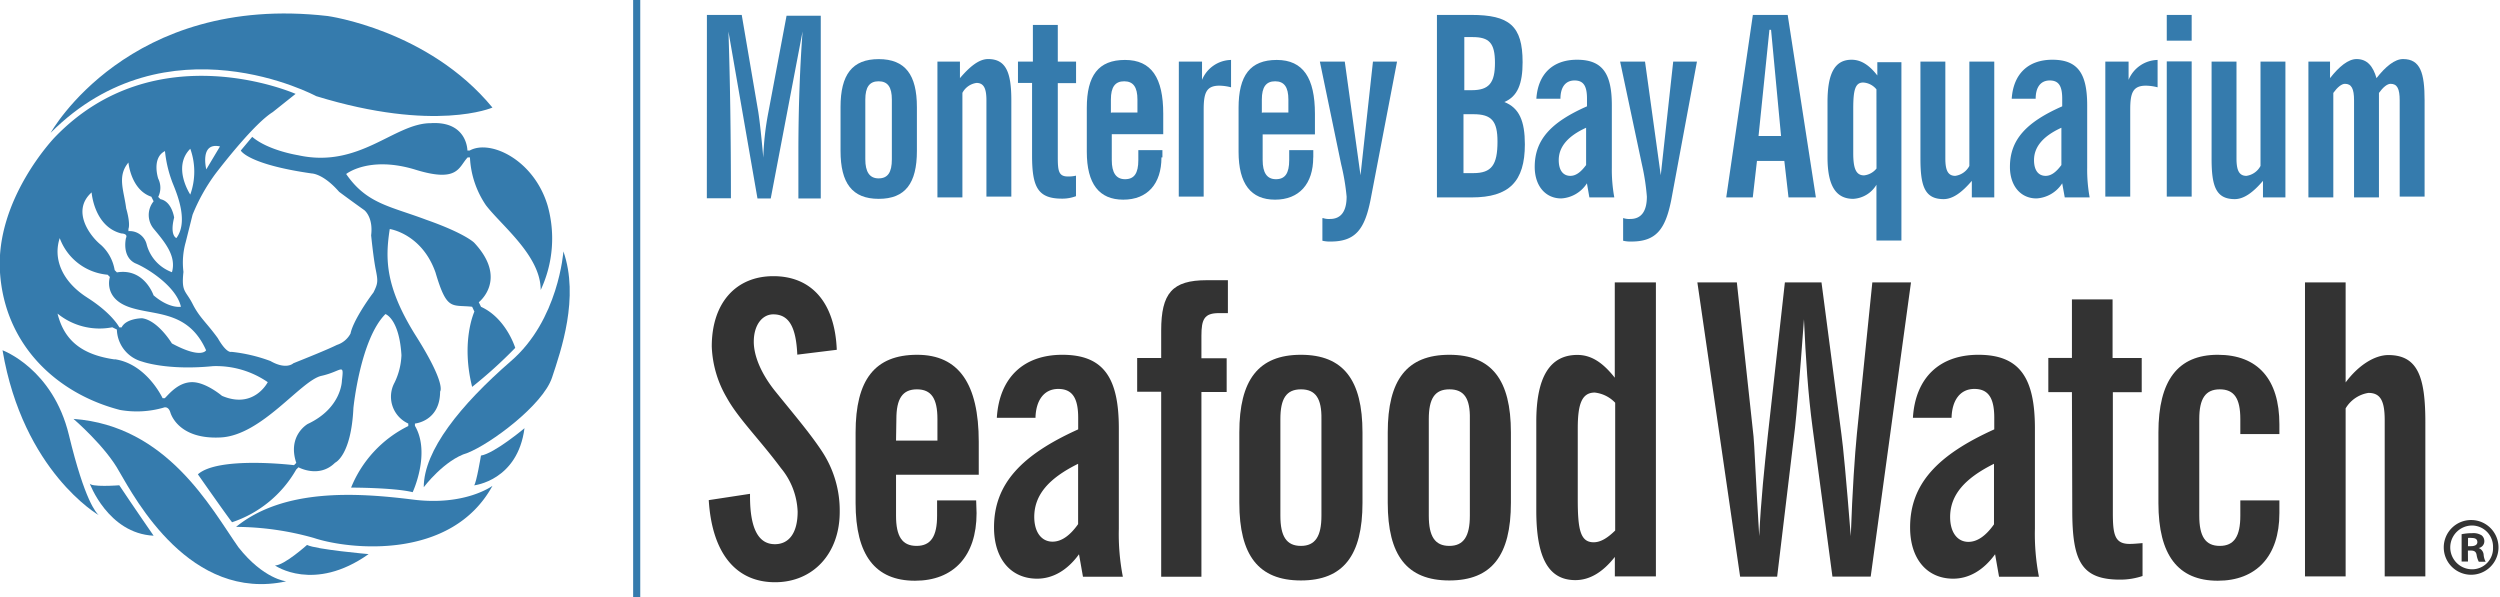 <svg xmlns="http://www.w3.org/2000/svg" width="365.36" height="87.32" viewBox="0 0 365.36 87.32"><title>SFW-Logo-Stacked-Pos</title><g id="Layer_2" data-name="Layer 2"><g id="Layer_1-2" data-name="Layer 1"><g><g><path d="M7.4,19.41S18.77-1,47.88,2.34c0,0,14.72,2,24.09,13.38,0,0-8.36,3.68-25.76-1.67C46.21,14.05,24.46,2.34,7.4,19.41Z" fill="#357bad"></path><path d="M80.67,55.2c-1.34,4-9,9.7-12.38,11-3.35,1-6.36,5-6.36,5,0-5.35,5.35-12,12.71-18.4,7-6,7.7-16.06,7.7-16.06C84.68,43.49,82,51.19,80.67,55.2Z" fill="#357bad"></path><path d="M69.29,70.93c.33-.33,1-4.35,1-4.35,2-.33,6.36-4,6.36-4C75.65,70.26,69.29,70.93,69.29,70.93Z" fill="#357bad"></path><path d="M45.87,78.62A42.36,42.36,0,0,0,34.5,77c7-5.69,17.73-5,25.76-4,7.7,1,11.71-2,11.71-2C65.95,82,50.89,80.3,45.87,78.62Z" fill="#357bad"></path><path d="M40.19,82.64c1.34,0,4.68-3,4.68-3,1.34.67,9,1.34,9,1.34C45.87,86.65,40.19,82.64,40.19,82.64Z" fill="#357bad"></path><path d="M17.43,68.92c-2-3.68-6.69-7.7-6.69-7.7,13.72,1,20.07,13,24.09,18.74,3.68,4.68,7,5,7,5C27.81,88,19.78,72.94,17.43,68.92Z" fill="#357bad"></path><path d="M22.45,78.29c-6.69-.33-9.37-7.7-9.37-7.7,0,.67,4.35.33,4.35.33C19.44,73.94,22.45,78.29,22.45,78.29Z" fill="#357bad"></path><path d="M.37,51.19s7.36,2.68,9.7,12.38,4,11.38,4.35,11.71C14.42,75.28,3.38,68.92.37,51.19Z" fill="#357bad"></path><path d="M39.85,16.39c-2.68,1.67-7.36,7.7-8.36,9a27.12,27.12,0,0,0-3.35,6l-1,4a11,11,0,0,0-.33,4.35c-.33,3,.33,2.68,1.34,4.68s2,2.68,3.68,5c1.34,2.34,2,2,2,2a23.29,23.29,0,0,1,5.69,1.34c2.34,1.34,3.35.33,3.35.33,1.67-.67,5-2,6.36-2.68a3.46,3.46,0,0,0,2-1.67c.33-1.67,2.34-4.68,3.35-6,.67-1.34.67-1.67.33-3.35s-.67-5-.67-5c.33-2.68-1-3.68-1-3.68-2.34-1.67-3.68-2.68-3.68-2.68-2.34-2.68-4-2.68-4-2.68-9.37-1.34-10.37-3.35-10.37-3.35l1.67-2c2.34,2,6.69,2.68,6.69,2.68,9,2,14.05-4.68,19.41-4.68,5.35-.33,5.35,4,5.35,4h.33c3-1.67,9.37,1.34,11.38,8a17.75,17.75,0,0,1-1,12.38c0-5-5.69-9.37-8-12.38a13.54,13.54,0,0,1-2.34-7h-.33C67,24.42,67,26.77,60.59,24.76c-6.69-2-10,.67-10,.67,3,4.35,6.36,4.68,11.71,6.69,5.69,2,7,3.35,7,3.35,5,5.35.67,8.7.67,8.7l.33.67c3.68,1.67,5,6,5,6A66.16,66.16,0,0,1,69,56.54c-1.67-6.69.33-11,.33-11L69,44.83c-3-.33-3.68.67-5.35-5-2-5.69-6.69-6.36-6.69-6.36-.67,4.35-.67,8.36,3.68,15.39,4.68,7.36,3.68,8.36,3.68,8.36,0,4.35-3.68,4.68-3.68,4.68v.33c2.34,4-.33,9.7-.33,9.7-2.68-.67-9-.67-9-.67a17.25,17.25,0,0,1,8.36-9V61.9a4.31,4.31,0,0,1-2-6,10,10,0,0,0,1-4c-.33-5.35-2.34-6-2.34-6-3.68,3.68-4.68,13.72-4.68,13.72-.33,7-2.68,8-2.68,8-2.34,2.34-5.35.67-5.35.67l-.33.33a17,17,0,0,1-9.37,7.7c-.33-.33-5-7-5-7,3-2.68,14.05-1.34,14.05-1.34l.33-.33c-1.34-4,1.67-5.69,1.67-5.69,5-2.34,5-6.36,5-6.36.33-2.68,0-1.34-3-.67s-8.7,8.7-14.72,9c-6.36.33-7.36-3.68-7.36-3.68-.33-1-1-.67-1-.67a14.13,14.13,0,0,1-6.36.33C8.4,57.55.71,50.52,0,39.81s8-19.74,8-19.74C22.79,4.68,43.2,13.72,43.2,13.72Zm-9.7,8.36,2-3.35C29.14,20.74,30.15,24.76,30.15,24.76Zm-2.34,3.68a9.91,9.91,0,0,0,0-6.69C25.13,24.42,27.81,28.44,27.81,28.44ZM23.12,26.1a3,3,0,0,1,0,2.68l.33.33c1.67.33,2,2.68,2,2.68-.67,2.68.33,3,.33,3,2-2.68-.33-7.36-.67-8.36a17.86,17.86,0,0,1-1-4.35C22.12,23.09,23.12,26.1,23.12,26.1Zm-4.68,4.35c.67,2.34.33,3,.33,3v.33a2.55,2.55,0,0,1,2.68,2,5.92,5.92,0,0,0,3.68,4c.67-2.34-1-4.35-2.68-6.36a3.16,3.16,0,0,1,0-4l-.33-.67c-3-1-3.35-5-3.35-5C17.1,25.76,18.1,27.77,18.44,30.45ZM14.76,35.8a6.39,6.39,0,0,1,2,3.68l.33.33c4-.67,5.35,3.35,5.35,3.35,2.34,2,4,1.67,4,1.67-.67-3-5-5.69-6.69-6.36-2-1-1.34-3.68-1.34-3.68.33-.67-.67-.67-.67-.67-4-1-4.35-6-4.35-6C10.41,30.78,13.09,34.46,14.76,35.8Zm-2,7.7c3.68,2.34,4.68,4.35,4.68,4.35h.33c.67-1.34,3-1.34,3-1.34,2.34.33,4.35,3.68,4.35,3.68,4.35,2.34,5,1,5,1-2.68-6-7.7-5-11.38-6.36s-2.68-4.35-2.68-4.35l-.33-.33a8.21,8.21,0,0,1-7-5.35C7.73,37.81,9.07,41.15,12.75,43.49Zm4,9c4.68.67,7,5.69,7,5.69h.33c.67-.67,2-2.34,4-2.34s4.35,2,4.35,2c4.68,2,6.69-2,6.69-2a13.3,13.3,0,0,0-8-2.34c-6.69.67-10.37-.67-10.37-.67a5,5,0,0,1-3.68-4.68l-.67-.33a9.71,9.71,0,0,1-8-2C9.4,49.85,12.08,51.86,16.77,52.53Z" fill="#357bad"></path></g><line x1="93.05" x2="93.05" y2="87.32" fill="#39c" stroke="#357bad" stroke-miterlimit="10" stroke-width="1.04"></line><g><g><path d="M103.31,2.18h5.09l2.42,14.18c.24,1.58.48,3.88.73,6.67a41.14,41.14,0,0,1,.73-6.55L114.95,2.3h5V29h-3.27V22.3c0-6.79.24-12.61.61-17.7L112.64,29H110.7L106.46,4.61q.36,10.73.36,24.37h-3.52Z" fill="#357bad"></path><path d="M134,22.06c0,4.73-1.7,7-5.58,7s-5.58-2.3-5.58-7V15.64c0-4.73,1.7-7,5.58-7s5.58,2.3,5.58,7ZM128.4,11.88c-1.33,0-1.94.85-1.94,2.67v8.73c0,1.82.61,2.79,1.94,2.79s1.94-.85,1.94-2.79V14.55C130.34,12.73,129.74,11.88,128.4,11.88Z" fill="#357bad"></path><path d="M136.77,9h3.52v2.42c1.45-1.7,2.79-2.79,4.12-2.79,2.67,0,3.39,2.06,3.39,6.06V28.73h-3.64V14.67c0-1.7-.36-2.55-1.45-2.55a2.76,2.76,0,0,0-2.06,1.45V28.85H137V9Z" fill="#357bad"></path><path d="M150.95,12.12h-2.18V9h2.18V3.64h3.64V9h2.67v3.15h-2.67V23c0,1.94.12,2.79,1.45,2.79a4.55,4.55,0,0,0,1.21-.12v3a5.66,5.66,0,0,1-2.06.36c-3.52,0-4.36-1.7-4.36-6.3V12.12Z" fill="#357bad"></path><path d="M169.74,23c0,3.88-2.06,6.18-5.58,6.18s-5.33-2.3-5.33-7V15.76c0-4.73,1.7-7,5.58-7S170,11.39,170,16.61v3h-7.52V23.4c0,1.82.61,2.79,1.94,2.79s1.94-.85,1.94-2.79V21.94h3.52V23Zm-7.27-6.55h3.76V14.55c0-1.82-.61-2.67-1.94-2.67s-1.94.85-1.94,2.67v1.94Z" fill="#357bad"></path><path d="M172.28,9h3.39v2.67a4.69,4.69,0,0,1,4.24-2.91v4a7.15,7.15,0,0,0-1.7-.24c-1.94,0-2.3,1.09-2.3,3.52V28.73h-3.64Z" fill="#357bad"></path><path d="M191.92,23c0,3.88-2.06,6.18-5.58,6.18s-5.33-2.3-5.33-7V15.76c0-4.73,1.7-7,5.58-7s5.58,2.67,5.58,7.88v3h-7.64V23.4c0,1.82.61,2.79,1.94,2.79s1.94-.85,1.94-2.79V21.94h3.52V23Zm-7.39-6.55h3.76V14.55c0-1.82-.61-2.67-1.94-2.67s-1.94.85-1.94,2.67v1.94Z" fill="#357bad"></path><path d="M193.38,31.88a2.67,2.67,0,0,0,1,.12c1.58,0,2.42-1.09,2.42-3.27A32.49,32.49,0,0,0,196,24L192.89,9h3.64l2.3,16.61L200.65,9h3.52l-3.88,20.24c-.85,4.24-2.18,6.06-5.82,6.06a4.55,4.55,0,0,1-1.21-.12V31.88Z" fill="#357bad"></path></g><g><path d="M210,2.18h5c5.58,0,7.52,1.58,7.52,6.91,0,3.15-.73,5-2.67,5.82,2.18.85,3,2.79,3,6.18,0,5.45-2.3,7.76-7.76,7.76H210Zm5.09,11c2.55,0,3.39-1.09,3.39-4s-.85-3.76-3.27-3.76H214v7.76Zm.24,12.12c2.67,0,3.52-1.21,3.52-4.61,0-3-.85-4-3.52-4h-1.45v8.61Z" fill="#357bad"></path><path d="M231.92,26.79A4.79,4.79,0,0,1,228.17,29c-2.3,0-3.88-1.82-3.88-4.61,0-4,2.42-6.55,7.64-8.85V14.43c0-1.82-.48-2.67-1.82-2.67s-2.06,1-2.06,2.67h-3.52c.24-3.64,2.42-5.7,5.94-5.7,3.76,0,5.09,2.06,5.09,6.67v9.09a22.59,22.59,0,0,0,.36,4.36h-3.64ZM227.8,23.4c0,1.45.61,2.3,1.7,2.3.85,0,1.58-.61,2.3-1.58V18.67Q227.8,20.49,227.8,23.4Z" fill="#357bad"></path></g><g><path d="M237.26,31.88a2.67,2.67,0,0,0,1,.12c1.58,0,2.42-1.09,2.42-3.27a32.49,32.49,0,0,0-.73-4.73L236.77,9h3.64l2.3,16.61L244.53,9H248l-3.76,20.24c-.85,4.24-2.18,6.06-5.82,6.06a4.55,4.55,0,0,1-1.21-.12V31.88Z" fill="#357bad"></path><path d="M256.17,2.18h5.09l4.12,26.67h-4l-.61-5.33h-4l-.61,5.33h-3.88Zm4.12,17.7L258.83,4.36h-.24L257,19.88Z" fill="#357bad"></path></g><g><path d="M274.23,35V27a4.21,4.21,0,0,1-3.39,2.06c-2.55,0-3.76-1.94-3.76-6.06V14.91c0-4.24,1.09-6.18,3.52-6.18,1.33,0,2.55.73,3.76,2.3V9.09h3.52V35.15h-3.64Zm0-21.94a2.69,2.69,0,0,0-1.94-1c-1.21,0-1.45,1.21-1.45,3.88v6.42c0,2.18.36,3.27,1.58,3.27a2.72,2.72,0,0,0,1.82-1Z" fill="#357bad"></path><path d="M291.56,28.85h-3.39V26.43c-1.45,1.7-2.79,2.67-4.12,2.67-2.79,0-3.39-1.94-3.39-5.94V9h3.64V23.15c0,1.7.36,2.55,1.45,2.55a2.76,2.76,0,0,0,2.06-1.45V9h3.64V28.85Z" fill="#357bad"></path><path d="M301.38,26.79A4.79,4.79,0,0,1,297.62,29c-2.3,0-3.88-1.82-3.88-4.61,0-4,2.42-6.55,7.64-8.85V14.43c0-1.82-.48-2.67-1.82-2.67s-2.06,1-2.06,2.67H294c.24-3.64,2.42-5.7,5.94-5.7,3.76,0,5.09,2.06,5.09,6.67v9.09a22.59,22.59,0,0,0,.36,4.36h-3.64Zm-4.12-3.39c0,1.45.61,2.3,1.7,2.3.85,0,1.58-.61,2.3-1.58V18.67Q297.26,20.49,297.26,23.4Z" fill="#357bad"></path><path d="M307.69,9h3.39v2.67a4.69,4.69,0,0,1,4.24-2.91v4a7.15,7.15,0,0,0-1.7-.24c-1.94,0-2.3,1.09-2.3,3.52V28.73h-3.64V9Z" fill="#357bad"></path><path d="M316.66,2.18h3.64V5.94h-3.64Zm0,6.79h3.64V28.73h-3.64Z" fill="#357bad"></path><path d="M334.11,28.85h-3.39V26.43c-1.45,1.7-2.79,2.67-4.12,2.67-2.79,0-3.39-1.94-3.39-5.94V9h3.64V23.15c0,1.7.36,2.55,1.45,2.55a2.76,2.76,0,0,0,2.06-1.45V9H334V28.85Z" fill="#357bad"></path><path d="M337,9h3.52v2.42c1.33-1.7,2.67-2.79,3.88-2.79,1.58,0,2.42,1.09,2.91,2.79,1.33-1.7,2.67-2.79,3.88-2.79,2.55,0,3.15,2.06,3.15,6.06V28.73h-3.64V14.67c0-1.7-.36-2.42-1.33-2.42-.48,0-1.09.48-1.7,1.33V28.85h-3.64V14.67c0-1.7-.36-2.42-1.33-2.42-.48,0-1.09.48-1.7,1.33V28.85h-3.64V9Z" fill="#357bad"></path></g></g><path d="M109.61,72.17v.36c0,4.64,1.19,7,3.63,7,2.08,0,3.33-1.66,3.33-4.76a10.57,10.57,0,0,0-2.44-6.36c-3.09-4.16-6.24-7.25-7.91-10.28a15.86,15.86,0,0,1-2.2-7.49c0-6.42,3.57-10.28,9-10.28,5.59,0,9,3.86,9.27,10.76l-5.77.71c-.18-4-1.19-5.89-3.51-5.89-1.61,0-2.85,1.55-2.85,4,0,2,1,4.52,3,7.07,2.73,3.39,5.23,6.3,7,9a15.7,15.7,0,0,1,2.56,8.8c0,6.12-3.92,10.28-9.45,10.28-5.71,0-9.21-4.22-9.69-12Z" fill="#333"></path><path d="M142.72,75c0,6.3-3.39,9.87-9,9.87-5.82,0-8.68-3.75-8.68-11.35V63.2c0-7.67,2.79-11.35,9-11.35,6.06,0,9,4.22,9,12.72v4.81H130.95v6c0,3,.89,4.4,3,4.4s3-1.43,3-4.4V73.13h5.71ZM130.95,64.39H137V61.24c0-3-.89-4.34-3-4.34s-3,1.37-3,4.34Z" fill="#333"></path><path d="M157.69,81c-1.72,2.38-3.86,3.57-6.12,3.57-3.8,0-6.3-2.85-6.3-7.49,0-6.36,4-10.58,12.3-14.33V61.06c0-2.85-.83-4.22-2.91-4.22s-3.27,1.66-3.33,4.22h-5.65c.36-5.88,3.92-9.21,9.57-9.21,6.06,0,8.26,3.39,8.26,10.76V77.29a32.51,32.51,0,0,0,.59,7h-5.83Zm-6.54-5.47c0,2.26,1.07,3.63,2.67,3.63,1.31,0,2.56-.89,3.74-2.56V67.78C153.23,69.92,151.15,72.35,151.15,75.56Z" fill="#333"></path><path d="M169.7,57.25h-3.51V52.32h3.51v-4c0-5.47,1.61-7.37,6.66-7.37h3.09v4.81h-1.31c-2.14,0-2.56.89-2.56,3.33v3.27h3.69v4.93h-3.69v27H169.7Z" fill="#333"></path><path d="M199.12,73.48c0,7.67-2.79,11.35-9,11.35s-9-3.69-9-11.35V63.2c0-7.67,2.79-11.35,9-11.35s9,3.69,9,11.35Zm-9-16.58c-2.14,0-3,1.37-3,4.34V75.38c0,3,.89,4.4,3,4.4s3-1.43,3-4.4V61.24C193.17,58.27,192.28,56.9,190.14,56.9Z" fill="#333"></path><path d="M220.81,73.48c0,7.67-2.79,11.35-9,11.35s-9-3.69-9-11.35V63.2c0-7.67,2.79-11.35,9-11.35s9,3.69,9,11.35Zm-9-16.58c-2.14,0-3,1.37-3,4.34V75.38c0,3,.89,4.4,3,4.4s3-1.43,3-4.4V61.24C214.87,58.27,214,56.9,211.84,56.9Z" fill="#333"></path><path d="M242,84.24H236V81.39c-1.78,2.26-3.69,3.39-5.77,3.39-4,0-5.71-3.39-5.71-10.16v-13c0-6.54,2-9.75,6-9.75,2,0,3.69,1.07,5.47,3.33V41.27H242Zm-8.92-26.87c-1.9,0-2.5,1.66-2.5,5.23V72.95c0,4.4.36,6.3,2.32,6.3,1,0,2-.59,3.15-1.72V58.86A4.84,4.84,0,0,0,233.05,57.37Z" fill="#333"></path><path d="M248.06,41.27h5.77l2.44,22.53c.12,1.07.3,5.88.83,14.56.24-5.23.77-10.11,1.25-14.68l2.5-22.41h5.35l2.91,22.17c.24,1.66.71,6.6,1.37,14.92.24-6.84.59-11.83.89-14.92l2.26-22.17h5.65l-5.89,43H267.8l-2.91-21.81c-.65-4.87-1-10.11-1.25-15.81-.65,9-1.13,14.27-1.31,15.87l-2.61,21.76h-5.41Z" fill="#333"></path><path d="M291.57,81c-1.72,2.38-3.86,3.57-6.12,3.57-3.8,0-6.3-2.85-6.3-7.49,0-6.36,4-10.58,12.3-14.33V61.06c0-2.85-.83-4.22-2.91-4.22s-3.27,1.66-3.33,4.22h-5.65c.36-5.88,3.92-9.21,9.57-9.21,6.06,0,8.26,3.39,8.26,10.76V77.29a32.51,32.51,0,0,0,.59,7h-5.83ZM285,75.56c0,2.26,1.07,3.63,2.67,3.63,1.31,0,2.56-.89,3.74-2.56V67.78C287.11,69.92,285,72.35,285,75.56Z" fill="#333"></path><path d="M302.8,57.31h-3.45v-5h3.45V43.76h5.94v8.56H313v5h-4.22V74.91c0,3.15.24,4.58,2.44,4.58.59,0,1.19-.06,1.9-.12v4.81a10.2,10.2,0,0,1-3.27.53c-5.71,0-7-2.73-7-10.16Z" fill="#333"></path><path d="M333.12,75c0,6.3-3.39,9.87-9,9.87-5.82,0-8.68-3.75-8.68-11.35V63.2c0-7.61,2.85-11.35,8.68-11.35s9,3.57,9,10.16v1.43h-5.71v-2.2c0-3-.89-4.34-3-4.34s-3,1.37-3,4.34V75.38c0,3,.89,4.4,3,4.4s3-1.43,3-4.4V73.13h5.71Z" fill="#333"></path><path d="M336.86,41.27h5.94V55.89c1.9-2.56,4.28-4,6.24-4,4.34,0,5.41,3.27,5.41,9.81V84.24h-5.94V61.42c0-2.79-.59-4-2.38-4a4.73,4.73,0,0,0-3.33,2.26V84.24h-5.94Z" fill="#333"></path><path d="M361.29,76a4,4,0,1,1-4.15,4,4,4,0,0,1,4.12-4Zm0,.8a3.2,3.2,0,0,0,0,6.4,3.06,3.06,0,0,0,3.05-3.2,3.09,3.09,0,0,0-3.08-3.2Zm-.61,5.27h-.93v-4a7.83,7.83,0,0,1,1.54-.15,2.27,2.27,0,0,1,1.39.32,1.09,1.09,0,0,1,.39.85,1,1,0,0,1-.83,1v0a1.14,1.14,0,0,1,.73,1,2.64,2.64,0,0,0,.29,1h-1a3.19,3.19,0,0,1-.32-1c-.07-.44-.32-.63-.83-.63h-.44Zm0-2.25h.44c.51,0,.93-.17.93-.59s-.27-.61-.85-.61a2.2,2.2,0,0,0-.51,0Z" fill="#333"></path></g></g></g></svg>
